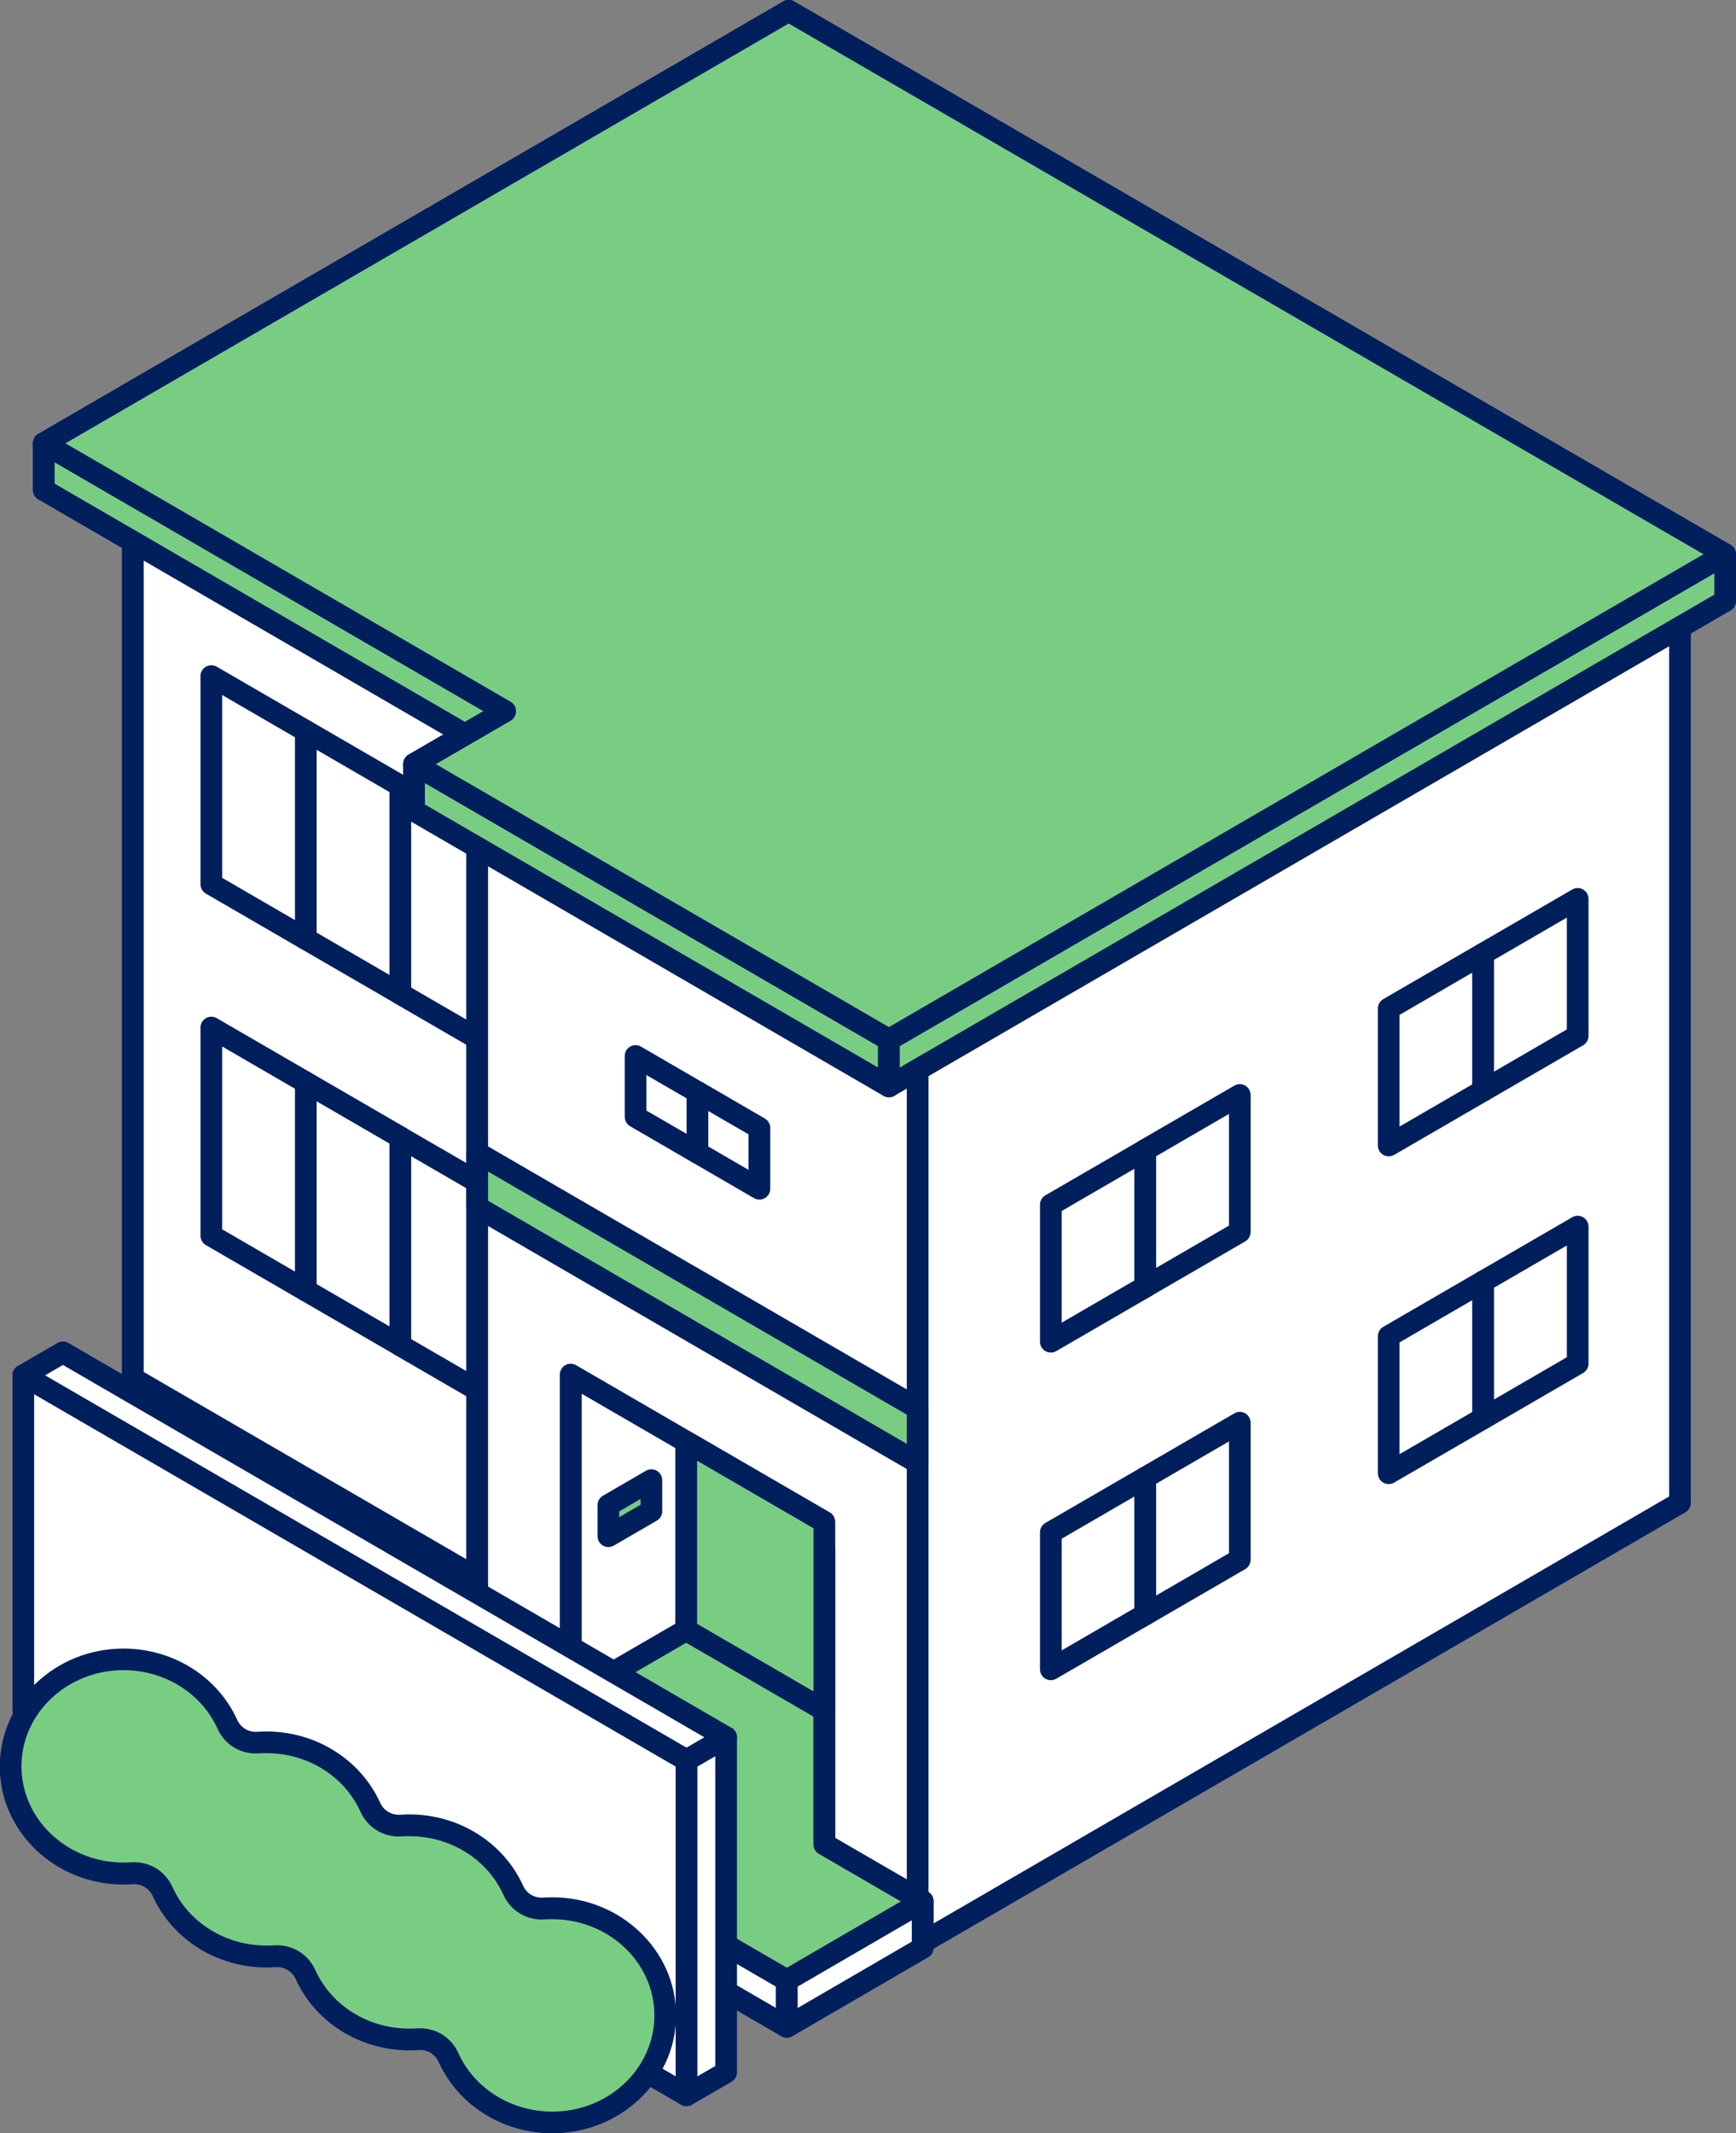 <svg width="105" height="129" viewBox="0 0 105 129" fill="none" xmlns="http://www.w3.org/2000/svg">
<rect x="0" y="0" width="105" height="129" fill="#808080" stroke="none"/>
<g clip-path="url(#clip0_102_128853)">
<path d="M8.036 83.343V30.399L48.345 7.01V59.954L8.036 83.343Z" fill="white"/>
<path d="M8.036 84.001C7.924 84.001 7.806 83.975 7.708 83.916C7.505 83.797 7.38 83.58 7.38 83.343V30.399C7.38 30.162 7.505 29.944 7.708 29.826L48.017 6.437C48.22 6.318 48.469 6.318 48.672 6.437C48.876 6.555 49 6.773 49 7.01V59.954C49 60.191 48.876 60.409 48.672 60.527L8.363 83.916C8.265 83.975 8.147 84.001 8.036 84.001ZM8.691 30.781V82.203L47.689 59.572V8.15L8.691 30.781Z" fill="#011F5D"/>
<path d="M34.672 98.799L8.036 83.343L48.345 59.954L74.975 75.41L34.672 98.799Z" fill="white"/>
<path d="M34.672 99.458C34.561 99.458 34.443 99.431 34.345 99.372L7.708 83.916C7.505 83.797 7.38 83.58 7.38 83.343C7.38 83.106 7.505 82.888 7.708 82.769L48.017 59.381C48.22 59.262 48.469 59.262 48.672 59.381L75.309 74.837C75.512 74.956 75.637 75.173 75.637 75.41C75.637 75.647 75.512 75.865 75.309 75.984L35 99.372C34.902 99.431 34.784 99.458 34.672 99.458ZM9.347 83.343L34.672 98.041L73.671 75.41L48.345 60.712L9.347 83.343Z" fill="#011F5D"/>
<path d="M34.672 45.862V98.799L74.975 75.41V22.466L34.672 45.862Z" fill="white"/>
<path d="M34.672 99.458C34.561 99.458 34.443 99.431 34.345 99.372C34.142 99.254 34.017 99.036 34.017 98.799V45.855C34.017 45.618 34.142 45.4 34.345 45.282L74.654 21.893C74.857 21.775 75.106 21.775 75.309 21.893C75.512 22.012 75.637 22.229 75.637 22.466V75.41C75.637 75.647 75.512 75.865 75.309 75.984L35 99.372C34.902 99.431 34.784 99.458 34.672 99.458ZM35.328 46.237V97.659L74.326 75.028V23.606L35.328 46.237Z" fill="#011F5D"/>
<path d="M8.036 30.399V83.343L34.672 98.799V45.862L8.036 30.399Z" fill="white"/>
<path d="M34.672 99.458C34.561 99.458 34.443 99.431 34.345 99.372L7.708 83.916C7.505 83.797 7.38 83.58 7.38 83.343V30.399C7.38 30.162 7.505 29.944 7.708 29.826C7.911 29.707 8.16 29.707 8.363 29.826L35 45.282C35.203 45.4 35.328 45.618 35.328 45.855V98.799C35.328 99.036 35.203 99.254 35 99.372C34.902 99.431 34.784 99.458 34.672 99.458ZM8.691 82.961L34.017 97.659V46.237L8.691 31.545V82.967V82.961Z" fill="#011F5D"/>
<path d="M29.927 63.413V50.836L24.212 47.515V60.092L29.927 63.413Z" fill="white"/>
<path d="M29.927 64.072C29.816 64.072 29.698 64.046 29.599 63.986L23.884 60.672C23.681 60.554 23.556 60.336 23.556 60.099V47.522C23.556 47.285 23.681 47.067 23.884 46.949C24.087 46.83 24.336 46.83 24.539 46.949L30.255 50.263C30.458 50.381 30.582 50.599 30.582 50.836V63.413C30.582 63.65 30.458 63.868 30.255 63.986C30.157 64.046 30.038 64.072 29.927 64.072ZM24.867 59.717L29.272 62.273V51.218L24.867 48.662V59.717Z" fill="#011F5D"/>
<path d="M24.212 60.092V47.515L18.496 44.201V56.779L24.212 60.092Z" fill="white"/>
<path d="M24.212 60.751C24.1 60.751 23.982 60.725 23.884 60.666L18.169 57.352C17.965 57.233 17.841 57.016 17.841 56.779V44.201C17.841 43.964 17.965 43.747 18.169 43.628C18.372 43.51 18.621 43.51 18.824 43.628L24.539 46.942C24.743 47.061 24.867 47.278 24.867 47.515V60.092C24.867 60.33 24.743 60.547 24.539 60.666C24.441 60.725 24.323 60.751 24.212 60.751ZM19.152 56.396L23.556 58.953V47.897L19.152 45.341V56.396Z" fill="#011F5D"/>
<path d="M18.496 56.778V44.201L12.781 40.881V53.458L18.496 56.778Z" fill="white"/>
<path d="M18.496 57.437C18.385 57.437 18.267 57.411 18.169 57.352L12.453 54.038C12.25 53.919 12.126 53.702 12.126 53.465V40.887C12.126 40.65 12.25 40.433 12.453 40.314C12.656 40.196 12.906 40.196 13.109 40.314L18.824 43.628C19.027 43.747 19.152 43.964 19.152 44.201V56.779C19.152 57.016 19.027 57.233 18.824 57.352C18.726 57.411 18.608 57.437 18.496 57.437ZM13.437 53.082L17.841 55.639V44.583L13.437 42.027V53.082Z" fill="#011F5D"/>
<path d="M29.927 84.667V72.09L24.212 68.769V81.347L29.927 84.667Z" fill="white"/>
<path d="M29.927 85.326C29.816 85.326 29.698 85.299 29.599 85.24L23.884 81.926C23.681 81.808 23.556 81.59 23.556 81.353V68.776C23.556 68.539 23.681 68.321 23.884 68.203C24.087 68.084 24.336 68.084 24.539 68.203L30.255 71.517C30.458 71.635 30.582 71.853 30.582 72.09V84.667C30.582 84.904 30.458 85.122 30.255 85.24C30.157 85.299 30.038 85.326 29.927 85.326ZM24.867 80.971L29.272 83.527V72.472L24.867 69.916V80.971Z" fill="#011F5D"/>
<path d="M24.212 81.346V68.769L18.496 65.455V78.032L24.212 81.346Z" fill="white"/>
<path d="M24.212 82.005C24.1 82.005 23.982 81.979 23.884 81.92L18.169 78.606C17.965 78.487 17.841 78.27 17.841 78.032V65.455C17.841 65.218 17.965 65.001 18.169 64.882C18.372 64.764 18.621 64.764 18.824 64.882L24.539 68.196C24.743 68.315 24.867 68.532 24.867 68.769V81.347C24.867 81.584 24.743 81.801 24.539 81.92C24.441 81.979 24.323 82.005 24.212 82.005ZM19.152 77.65L23.556 80.207V69.151L19.152 66.595V77.65Z" fill="#011F5D"/>
<path d="M18.496 78.032V65.455L12.781 62.135V74.712L18.496 78.032Z" fill="white"/>
<path d="M18.496 78.691C18.385 78.691 18.267 78.665 18.169 78.606L12.453 75.292C12.25 75.173 12.126 74.956 12.126 74.719V62.141C12.126 61.904 12.25 61.687 12.453 61.568C12.656 61.45 12.906 61.45 13.109 61.568L18.824 64.882C19.027 65.001 19.152 65.218 19.152 65.455V78.032C19.152 78.27 19.027 78.487 18.824 78.606C18.726 78.665 18.608 78.691 18.496 78.691ZM13.437 74.336L17.841 76.893V65.837L13.437 63.281V74.336Z" fill="#011F5D"/>
<path d="M49.852 92.033L34.515 83.132L80.625 56.37L95.962 65.271L49.852 92.033Z" fill="white"/>
<path d="M49.852 92.692C49.741 92.692 49.623 92.665 49.524 92.606L34.187 83.705C33.984 83.587 33.86 83.369 33.86 83.132C33.86 82.895 33.984 82.677 34.187 82.559L80.297 55.797C80.5 55.678 80.749 55.678 80.952 55.797L96.289 64.698C96.493 64.816 96.617 65.034 96.617 65.271C96.617 65.508 96.493 65.725 96.289 65.844L50.18 92.606C50.081 92.665 49.964 92.692 49.852 92.692ZM35.833 83.132L49.859 91.269L94.657 65.271L80.631 57.134L35.833 83.132Z" fill="#011F5D"/>
<path d="M28.865 102.166V49.228L74.975 22.466V75.41L28.865 102.166Z" fill="white"/>
<path d="M28.865 102.825C28.754 102.825 28.636 102.798 28.538 102.739C28.334 102.62 28.21 102.403 28.21 102.166V49.222C28.21 48.984 28.334 48.767 28.538 48.648L74.647 21.887C74.85 21.768 75.099 21.768 75.302 21.887C75.506 22.005 75.63 22.223 75.63 22.46V75.404C75.63 75.641 75.506 75.858 75.302 75.977L29.193 102.739C29.095 102.798 28.977 102.825 28.865 102.825ZM29.521 49.604V101.026L74.319 75.028V23.606L29.521 49.604Z" fill="#011F5D"/>
<path d="M34.515 105.447L28.865 102.166L74.975 75.41L80.625 78.691L34.515 105.447Z" fill="white"/>
<path d="M34.522 106.105C34.41 106.105 34.292 106.079 34.194 106.02L28.544 102.739C28.341 102.62 28.216 102.403 28.216 102.166C28.216 101.928 28.341 101.711 28.544 101.592L74.654 74.831C74.857 74.712 75.106 74.712 75.309 74.831L80.959 78.112C81.162 78.23 81.287 78.448 81.287 78.685C81.287 78.922 81.162 79.139 80.959 79.258L34.849 106.02C34.751 106.079 34.633 106.105 34.522 106.105ZM30.176 102.166L34.515 104.682L79.314 78.685L74.975 76.168L30.176 102.166Z" fill="#011F5D"/>
<path d="M34.515 83.132V105.447L80.625 78.691V56.37L34.515 83.132Z" fill="white"/>
<path d="M34.522 106.106C34.41 106.106 34.292 106.079 34.194 106.02C33.991 105.901 33.866 105.684 33.866 105.447V83.132C33.866 82.895 33.991 82.677 34.194 82.559L80.303 55.797C80.507 55.678 80.756 55.678 80.959 55.797C81.162 55.915 81.287 56.133 81.287 56.37V78.685C81.287 78.922 81.162 79.139 80.959 79.258L34.849 106.02C34.751 106.079 34.633 106.106 34.522 106.106ZM35.177 83.514V104.307L79.976 78.309V57.516L35.177 83.514Z" fill="#011F5D"/>
<path d="M49.852 114.348V92.033L95.962 65.271V87.586L49.852 114.348Z" fill="white"/>
<path d="M49.852 115.006C49.741 115.006 49.623 114.98 49.525 114.921C49.321 114.802 49.197 114.585 49.197 114.348V92.033C49.197 91.796 49.321 91.578 49.525 91.46L95.634 64.698C95.837 64.579 96.086 64.579 96.29 64.698C96.493 64.816 96.617 65.034 96.617 65.271V87.586C96.617 87.823 96.493 88.04 96.29 88.159L50.18 114.921C50.082 114.98 49.964 115.006 49.852 115.006ZM50.508 92.408V113.201L95.306 87.204V66.411L50.508 92.408Z" fill="#011F5D"/>
<path d="M55.502 117.629L49.852 114.348L95.962 87.586L101.612 90.867L55.502 117.629Z" fill="white"/>
<path d="M55.502 118.287C55.391 118.287 55.273 118.261 55.174 118.202L49.525 114.921C49.321 114.802 49.197 114.585 49.197 114.348C49.197 114.11 49.321 113.893 49.525 113.774L95.634 87.013C95.837 86.894 96.086 86.894 96.29 87.013L101.939 90.293C102.142 90.412 102.267 90.629 102.267 90.867C102.267 91.104 102.142 91.321 101.939 91.44L55.83 118.202C55.731 118.261 55.613 118.287 55.502 118.287ZM51.163 114.348L55.502 116.864L100.301 90.867L95.962 88.35L51.163 114.348Z" fill="#011F5D"/>
<path d="M55.502 64.684V117.629L101.612 90.867V37.923L55.502 64.684Z" fill="white"/>
<path d="M55.502 118.287C55.391 118.287 55.273 118.261 55.174 118.202C54.971 118.083 54.847 117.866 54.847 117.629V64.684C54.847 64.447 54.971 64.23 55.174 64.111L101.284 37.349C101.487 37.231 101.736 37.231 101.939 37.349C102.142 37.468 102.267 37.685 102.267 37.923V90.867C102.267 91.104 102.142 91.321 101.939 91.44L55.83 118.202C55.731 118.261 55.613 118.287 55.502 118.287ZM56.157 65.067V116.489L100.956 90.491V39.069L56.157 65.067Z" fill="#011F5D"/>
<path d="M28.865 49.228V102.166L34.515 105.447V83.132L49.852 92.033V114.347L55.502 117.628V64.684L28.865 49.228Z" fill="white"/>
<path d="M55.502 118.287C55.391 118.287 55.273 118.261 55.174 118.202L49.524 114.921C49.321 114.802 49.197 114.585 49.197 114.347V92.408L35.17 84.272V105.447C35.17 105.684 35.046 105.901 34.843 106.02C34.64 106.138 34.391 106.138 34.187 106.02L28.538 102.739C28.334 102.62 28.21 102.403 28.21 102.166V49.222C28.21 48.984 28.334 48.767 28.538 48.648C28.741 48.53 28.99 48.53 29.193 48.648L55.83 64.105C56.033 64.223 56.157 64.441 56.157 64.678V117.622C56.157 117.859 56.033 118.076 55.83 118.195C55.731 118.254 55.613 118.281 55.502 118.281V118.287ZM50.508 113.965L54.846 116.482V65.06L29.521 50.361V101.783L33.86 104.3V83.125C33.86 82.888 33.984 82.671 34.187 82.552C34.391 82.433 34.64 82.433 34.843 82.552L50.18 91.453C50.383 91.572 50.508 91.789 50.508 92.026V113.965Z" fill="#011F5D"/>
<path d="M49.852 111.521L55.508 114.809L55.803 114.973V117.8L55.508 117.628L49.852 114.347V111.521Z" fill="white"/>
<path d="M55.803 118.459C55.692 118.459 55.581 118.432 55.482 118.373L55.181 118.202L49.525 114.914C49.321 114.795 49.197 114.578 49.197 114.341V111.521C49.197 111.284 49.321 111.066 49.525 110.948C49.728 110.829 49.977 110.829 50.18 110.948L56.125 114.394C56.334 114.512 56.459 114.73 56.459 114.967V117.787C56.459 118.024 56.334 118.235 56.131 118.353C56.026 118.412 55.915 118.445 55.803 118.445V118.459ZM50.508 113.965L55.148 116.66V115.362L50.508 112.667V113.965Z" fill="#011F5D"/>
<path d="M49.852 115.006C49.492 115.006 49.197 114.71 49.197 114.348V93.733C49.197 93.37 49.492 93.074 49.852 93.074C50.213 93.074 50.508 93.37 50.508 93.733V114.348C50.508 114.71 50.213 115.006 49.852 115.006Z" fill="#011F5D"/>
<path d="M34.522 102.627L49.852 93.726V96.552L34.522 105.447V102.627Z" fill="white"/>
<path d="M34.522 106.106C34.41 106.106 34.292 106.079 34.194 106.02C33.991 105.901 33.866 105.684 33.866 105.447V102.627C33.866 102.39 33.991 102.172 34.194 102.054L49.531 93.159C49.734 93.041 49.983 93.041 50.186 93.159C50.39 93.278 50.514 93.495 50.514 93.733V96.552C50.514 96.79 50.39 97.007 50.186 97.126L34.849 106.02C34.751 106.079 34.633 106.106 34.522 106.106ZM35.177 103.009V104.307L49.203 96.17V94.872L35.177 103.009Z" fill="#011F5D"/>
<path d="M28.426 99.089L28.865 99.346L34.522 102.627V105.447L28.865 102.166L28.426 101.909V99.089Z" fill="white"/>
<path d="M34.522 106.105C34.41 106.105 34.292 106.079 34.194 106.02L28.105 102.482C27.902 102.363 27.777 102.146 27.777 101.909V99.089C27.777 98.852 27.902 98.634 28.105 98.516C28.308 98.397 28.557 98.397 28.76 98.516L34.856 102.054C35.059 102.172 35.184 102.39 35.184 102.627V105.447C35.184 105.684 35.059 105.901 34.856 106.02C34.751 106.079 34.64 106.105 34.528 106.105H34.522ZM29.081 101.533L33.86 104.307V103.009L29.081 100.235V101.533Z" fill="#011F5D"/>
<path d="M20.22 103.859L28.426 99.089V101.909L20.22 106.679V103.859Z" fill="white"/>
<path d="M20.22 107.338C20.109 107.338 19.997 107.311 19.892 107.252C19.689 107.133 19.565 106.916 19.565 106.679V103.859C19.565 103.622 19.689 103.404 19.892 103.286L28.098 98.516C28.302 98.397 28.551 98.397 28.754 98.516C28.957 98.634 29.082 98.852 29.082 99.089V101.909C29.082 102.146 28.957 102.363 28.754 102.482L20.548 107.252C20.45 107.311 20.332 107.338 20.22 107.338ZM20.876 104.241V105.539L27.771 101.533V100.235L20.876 104.241Z" fill="#011F5D"/>
<path d="M47.591 119.743L20.22 103.859V106.679L47.591 122.563V119.743Z" fill="white"/>
<path d="M47.591 123.222C47.48 123.222 47.361 123.196 47.263 123.136L19.892 107.252C19.689 107.133 19.565 106.916 19.565 106.679V103.859C19.565 103.622 19.689 103.404 19.892 103.286C20.096 103.167 20.345 103.167 20.548 103.286L47.919 119.17C48.122 119.289 48.246 119.506 48.246 119.743V122.563C48.246 122.8 48.122 123.018 47.919 123.136C47.82 123.196 47.702 123.222 47.591 123.222ZM20.876 106.296L46.935 121.423V120.125L20.876 104.999V106.296Z" fill="#011F5D"/>
<path d="M55.803 114.973L55.508 115.145L53.372 116.383L47.591 119.743V122.563L53.372 119.21L55.508 117.965L55.803 117.8V114.973Z" fill="white"/>
<path d="M47.591 123.222C47.48 123.222 47.368 123.196 47.263 123.136C47.06 123.018 46.935 122.8 46.935 122.563V119.743C46.935 119.506 47.06 119.289 47.263 119.17L55.482 114.4C55.685 114.282 55.935 114.288 56.138 114.4C56.341 114.519 56.465 114.736 56.465 114.967V117.787C56.465 118.024 56.341 118.241 56.131 118.36L53.706 119.77L47.925 123.13C47.827 123.189 47.709 123.215 47.597 123.215L47.591 123.222ZM48.246 120.125V121.423L55.148 117.411V116.113L48.246 120.125Z" fill="#011F5D"/>
<path d="M55.803 114.973L55.508 114.809L49.852 111.521V93.726L34.522 102.627L28.865 99.346L28.426 99.089L20.22 103.859L47.591 119.743L53.372 116.383L55.508 115.145L55.803 114.973Z" fill="#79CD83"/>
<path d="M47.591 120.402C47.48 120.402 47.361 120.376 47.263 120.317L19.892 104.432C19.689 104.313 19.565 104.096 19.565 103.859C19.565 103.622 19.689 103.404 19.892 103.286L28.098 98.516C28.302 98.397 28.551 98.397 28.754 98.516L34.522 101.863L49.531 93.153C49.734 93.034 49.983 93.034 50.186 93.153C50.39 93.271 50.514 93.489 50.514 93.726V111.139L56.131 114.394C56.341 114.512 56.465 114.73 56.465 114.967C56.465 115.204 56.334 115.421 56.131 115.54L53.706 116.943L47.925 120.303C47.827 120.363 47.709 120.389 47.597 120.389L47.591 120.402ZM21.531 103.859L47.591 118.986L54.486 114.98L49.524 112.101C49.321 111.982 49.197 111.765 49.197 111.528V94.872L34.843 103.2C34.64 103.319 34.391 103.319 34.187 103.2L28.426 99.853L21.531 103.859Z" fill="#011F5D"/>
<path d="M49.852 103.417V92.033L41.508 87.184V98.575L49.852 103.417Z" fill="#79CD83"/>
<path d="M49.852 104.076C49.741 104.076 49.623 104.05 49.524 103.991L41.174 99.148C40.971 99.03 40.846 98.812 40.846 98.575V87.19C40.846 86.953 40.971 86.736 41.174 86.617C41.377 86.499 41.626 86.499 41.83 86.617L50.18 91.46C50.383 91.578 50.508 91.796 50.508 92.033V103.417C50.508 103.655 50.383 103.872 50.18 103.991C50.081 104.05 49.964 104.076 49.852 104.076ZM42.164 98.193L49.203 102.278V92.415L42.164 88.33V98.193Z" fill="#011F5D"/>
<path d="M39.404 89.503L36.796 91.011V92.889L39.404 91.374V89.503Z" fill="#79CD83"/>
<path d="M36.796 93.548C36.684 93.548 36.566 93.522 36.468 93.462C36.265 93.344 36.141 93.126 36.141 92.889V91.018C36.141 90.781 36.265 90.564 36.468 90.445L39.07 88.936C39.273 88.818 39.523 88.818 39.726 88.936C39.929 89.055 40.053 89.272 40.053 89.509V91.38C40.053 91.618 39.929 91.835 39.726 91.954L37.124 93.462C37.025 93.522 36.907 93.548 36.796 93.548ZM37.451 91.394V91.743L38.743 90.992V90.643L37.451 91.394Z" fill="#011F5D"/>
<path d="M45.933 71.879V68.209L42.184 66.035V69.705L45.933 71.879Z" fill="white"/>
<path d="M45.933 72.538C45.821 72.538 45.703 72.511 45.605 72.452L41.862 70.278C41.659 70.159 41.535 69.942 41.535 69.705V66.035C41.535 65.798 41.659 65.581 41.862 65.462C42.066 65.343 42.315 65.343 42.518 65.462L46.26 67.636C46.464 67.755 46.588 67.972 46.588 68.209V71.879C46.588 72.116 46.464 72.334 46.26 72.452C46.162 72.511 46.044 72.538 45.933 72.538ZM42.839 69.329L45.271 70.739V68.591L42.839 67.182V69.329Z" fill="#011F5D"/>
<path d="M42.184 69.705V66.035L38.441 63.861V67.531L42.184 69.705Z" fill="white"/>
<path d="M42.184 70.364C42.072 70.364 41.954 70.337 41.856 70.278L38.113 68.104C37.91 67.985 37.786 67.768 37.786 67.531V63.861C37.786 63.624 37.91 63.406 38.113 63.288C38.316 63.169 38.566 63.169 38.769 63.288L42.511 65.462C42.715 65.581 42.839 65.798 42.839 66.035V69.705C42.839 69.942 42.715 70.159 42.511 70.278C42.413 70.337 42.295 70.364 42.184 70.364ZM39.096 67.155L41.528 68.565V66.417L39.096 65.007V67.155Z" fill="#011F5D"/>
<path d="M83.993 69.263V60.988L89.709 57.674V65.949L83.993 69.263Z" fill="white"/>
<path d="M83.993 69.922C83.882 69.922 83.764 69.896 83.666 69.837C83.463 69.718 83.338 69.501 83.338 69.263V60.988C83.338 60.751 83.463 60.534 83.666 60.415L89.381 57.101C89.584 56.983 89.833 56.983 90.037 57.101C90.24 57.22 90.364 57.437 90.364 57.675V65.949C90.364 66.187 90.24 66.404 90.037 66.523L84.321 69.837C84.223 69.896 84.105 69.922 83.993 69.922ZM84.649 61.37V68.124L89.053 65.567V58.814L84.649 61.37Z" fill="#011F5D"/>
<path d="M89.709 65.949V57.674L95.424 54.354V62.635L89.709 65.949Z" fill="white"/>
<path d="M89.709 66.608C89.597 66.608 89.479 66.582 89.381 66.523C89.178 66.404 89.053 66.187 89.053 65.949V57.674C89.053 57.437 89.178 57.22 89.381 57.101L95.096 53.787C95.3 53.669 95.549 53.669 95.752 53.787C95.955 53.906 96.08 54.123 96.08 54.361V62.636C96.08 62.873 95.955 63.09 95.752 63.209L90.037 66.523C89.938 66.582 89.82 66.608 89.709 66.608ZM90.364 58.05V64.803L94.769 62.247V55.487L90.364 58.043V58.05Z" fill="#011F5D"/>
<path d="M63.557 81.129V72.847L69.272 69.533V77.808L63.557 81.129Z" fill="white"/>
<path d="M63.557 81.788C63.446 81.788 63.328 81.761 63.229 81.702C63.026 81.584 62.902 81.366 62.902 81.129V72.854C62.902 72.617 63.026 72.399 63.229 72.281L68.945 68.967C69.148 68.848 69.397 68.848 69.6 68.967C69.803 69.085 69.928 69.303 69.928 69.54V77.815C69.928 78.052 69.803 78.27 69.6 78.388L63.885 81.702C63.787 81.761 63.669 81.788 63.557 81.788ZM64.213 73.23V79.983L68.617 77.426V70.673L64.213 73.23Z" fill="#011F5D"/>
<path d="M69.272 77.808V69.533L74.988 66.213V74.495L69.272 77.808Z" fill="white"/>
<path d="M69.272 78.467C69.161 78.467 69.043 78.441 68.945 78.382C68.742 78.263 68.617 78.046 68.617 77.808V69.533C68.617 69.296 68.742 69.079 68.945 68.96L74.66 65.646C74.863 65.528 75.112 65.528 75.316 65.646C75.519 65.765 75.643 65.982 75.643 66.219V74.495C75.643 74.732 75.519 74.949 75.316 75.068L69.6 78.382C69.502 78.441 69.384 78.467 69.272 78.467ZM69.928 69.916V76.669L74.332 74.112V67.359L69.928 69.916Z" fill="#011F5D"/>
<path d="M83.993 89.081V80.806L89.709 77.486V85.767L83.993 89.081Z" fill="white"/>
<path d="M83.993 89.74C83.882 89.74 83.764 89.714 83.666 89.654C83.463 89.536 83.338 89.318 83.338 89.081V80.806C83.338 80.569 83.463 80.352 83.666 80.233L89.381 76.919C89.584 76.801 89.833 76.801 90.037 76.919C90.24 77.038 90.364 77.255 90.364 77.492V85.767C90.364 86.004 90.24 86.222 90.037 86.341L84.321 89.654C84.223 89.714 84.105 89.74 83.993 89.74ZM84.649 81.182V87.935L89.053 85.379V78.619L84.649 81.175V81.182Z" fill="#011F5D"/>
<path d="M89.709 85.767V77.486L95.424 74.172V82.447L89.709 85.767Z" fill="white"/>
<path d="M89.709 86.426C89.597 86.426 89.479 86.4 89.381 86.341C89.178 86.222 89.053 86.004 89.053 85.767V77.492C89.053 77.255 89.178 77.038 89.381 76.919L95.096 73.605C95.3 73.487 95.549 73.487 95.752 73.605C95.955 73.724 96.08 73.941 96.08 74.178V82.453C96.08 82.691 95.955 82.908 95.752 83.026L90.037 86.341C89.938 86.4 89.82 86.426 89.709 86.426ZM90.364 77.868V84.627L94.769 82.071V75.312L90.364 77.868Z" fill="#011F5D"/>
<path d="M63.557 100.94V92.665L69.272 89.345V97.626L63.557 100.94Z" fill="white"/>
<path d="M63.557 101.599C63.446 101.599 63.328 101.573 63.229 101.513C63.026 101.395 62.902 101.177 62.902 100.94V92.665C62.902 92.428 63.026 92.211 63.229 92.092L68.945 88.778C69.148 88.66 69.397 88.66 69.6 88.778C69.803 88.897 69.928 89.114 69.928 89.351V97.626C69.928 97.864 69.803 98.081 69.6 98.2L63.885 101.513C63.787 101.573 63.669 101.599 63.557 101.599ZM64.213 93.047V99.8L68.617 97.244V90.491L64.213 93.047Z" fill="#011F5D"/>
<path d="M69.272 97.626V89.345L74.988 86.031V94.306L69.272 97.626Z" fill="white"/>
<path d="M69.272 98.285C69.161 98.285 69.043 98.259 68.945 98.2C68.742 98.081 68.617 97.864 68.617 97.626V89.351C68.617 89.114 68.742 88.897 68.945 88.778L74.66 85.464C74.863 85.346 75.112 85.346 75.316 85.464C75.519 85.583 75.643 85.8 75.643 86.037V94.312C75.643 94.549 75.519 94.767 75.316 94.885L69.6 98.2C69.502 98.259 69.384 98.285 69.272 98.285ZM69.928 89.727V96.48L74.332 93.924V87.164L69.928 89.72V89.727Z" fill="#011F5D"/>
<path d="M55.502 88.449V85.168L28.865 69.705V72.992L55.502 88.449Z" fill="#79CD83"/>
<path d="M55.502 89.108C55.391 89.108 55.273 89.081 55.174 89.022L28.538 73.566C28.334 73.447 28.21 73.23 28.21 72.992V69.705C28.21 69.468 28.334 69.25 28.538 69.132C28.741 69.013 28.99 69.013 29.193 69.132L55.83 84.588C56.033 84.707 56.157 84.924 56.157 85.161V88.449C56.157 88.686 56.033 88.903 55.83 89.022C55.731 89.081 55.613 89.108 55.502 89.108ZM29.521 72.61L54.846 87.309V85.543L29.521 70.845V72.61Z" fill="#011F5D"/>
<path d="M47.702 0.659L104.345 33.522V36.341L47.702 3.479V0.659Z" fill="#79CD83"/>
<path d="M104.345 37C104.233 37 104.122 36.974 104.017 36.915L47.375 4.052C47.171 3.933 47.047 3.716 47.047 3.479V0.659C47.047 0.422 47.171 0.204 47.375 0.086C47.578 -0.033 47.827 -0.033 48.03 0.086L104.666 32.948C104.869 33.067 104.994 33.284 104.994 33.522V36.341C104.994 36.578 104.869 36.796 104.666 36.915C104.567 36.974 104.45 37 104.338 37H104.345ZM48.358 3.097L103.683 35.195V33.897L48.358 1.799V3.097Z" fill="#011F5D"/>
<path d="M2.648 26.808L47.702 0.659V3.479L2.648 29.628V26.808Z" fill="#79CD83"/>
<path d="M2.648 30.287C2.537 30.287 2.419 30.26 2.32 30.201C2.117 30.082 1.993 29.865 1.993 29.628V26.808C1.993 26.571 2.117 26.353 2.32 26.235L47.375 0.086C47.578 -0.033 47.827 -0.033 48.03 0.086C48.233 0.204 48.358 0.422 48.358 0.659V3.479C48.358 3.716 48.233 3.933 48.03 4.052L2.976 30.201C2.877 30.26 2.759 30.287 2.648 30.287ZM3.303 27.19V28.488L47.047 3.103V1.805L3.303 27.19Z" fill="#011F5D"/>
<path d="M30.556 43.002L2.648 26.808V29.628L30.556 45.829V43.002Z" fill="#79CD83"/>
<path d="M30.556 46.487C30.445 46.487 30.327 46.461 30.229 46.402L2.32 30.201C2.117 30.082 1.993 29.865 1.993 29.628V26.808C1.993 26.571 2.117 26.353 2.32 26.235C2.523 26.116 2.773 26.116 2.976 26.235L30.884 42.429C31.087 42.548 31.212 42.765 31.212 43.002V45.822C31.212 46.059 31.087 46.277 30.884 46.395C30.786 46.455 30.668 46.481 30.556 46.481V46.487ZM3.303 29.246L29.901 44.682V43.384L3.303 27.948V29.246Z" fill="#011F5D"/>
<path d="M25.044 46.204L30.556 43.002V45.829L25.044 49.024V46.204Z" fill="#79CD83"/>
<path d="M25.044 49.683C24.933 49.683 24.815 49.657 24.716 49.597C24.513 49.479 24.389 49.261 24.389 49.024V46.204C24.389 45.967 24.513 45.75 24.716 45.631L30.229 42.429C30.432 42.31 30.681 42.31 30.884 42.429C31.087 42.548 31.212 42.765 31.212 43.002V45.822C31.212 46.059 31.087 46.277 30.884 46.395L25.372 49.597C25.273 49.657 25.155 49.683 25.044 49.683ZM25.7 46.586V47.884L29.901 45.447V44.149L25.7 46.586Z" fill="#011F5D"/>
<path d="M53.765 62.873L25.044 46.204V49.024L53.765 65.692V62.873Z" fill="#79CD83"/>
<path d="M53.765 66.351C53.654 66.351 53.536 66.325 53.437 66.266L24.716 49.597C24.513 49.478 24.389 49.261 24.389 49.024V46.204C24.389 45.967 24.513 45.749 24.716 45.631C24.92 45.512 25.169 45.512 25.372 45.631L54.093 62.3C54.296 62.418 54.42 62.636 54.42 62.873V65.692C54.42 65.93 54.296 66.147 54.093 66.266C53.995 66.325 53.877 66.351 53.765 66.351ZM25.7 48.648L53.11 64.553V63.255L25.7 47.35V48.648Z" fill="#011F5D"/>
<path d="M104.345 33.522L53.765 62.873V65.692L104.345 36.341V33.522Z" fill="#79CD83"/>
<path d="M53.765 66.351C53.654 66.351 53.536 66.325 53.437 66.266C53.234 66.147 53.11 65.93 53.11 65.692V62.873C53.11 62.635 53.234 62.418 53.437 62.299L104.017 32.948C104.22 32.83 104.469 32.83 104.672 32.948C104.876 33.067 105 33.284 105 33.522V36.341C105 36.578 104.876 36.796 104.672 36.914L54.093 66.266C53.995 66.325 53.877 66.351 53.765 66.351ZM54.42 63.255V64.553L103.689 35.959V34.661L54.42 63.255Z" fill="#011F5D"/>
<path d="M104.345 33.522L47.702 0.659L2.648 26.808L30.556 43.002L25.044 46.204L53.765 62.873L104.345 33.522Z" fill="#79CD83"/>
<path d="M53.765 63.532C53.654 63.532 53.536 63.505 53.437 63.446L24.716 46.777C24.513 46.659 24.389 46.441 24.389 46.204C24.389 45.967 24.513 45.749 24.716 45.631L29.245 43.002L2.32 27.381C2.117 27.263 1.993 27.045 1.993 26.808C1.993 26.571 2.117 26.353 2.32 26.235L47.375 0.086C47.578 -0.033 47.827 -0.033 48.03 0.086L104.666 32.948C104.869 33.067 104.993 33.284 104.993 33.522C104.993 33.759 104.869 33.976 104.666 34.095L54.086 63.446C53.988 63.505 53.87 63.532 53.758 63.532H53.765ZM26.355 46.204L53.765 62.108L103.034 33.515L47.702 1.423L3.959 26.808L30.884 42.436C31.087 42.554 31.212 42.772 31.212 43.009C31.212 43.246 31.087 43.463 30.884 43.582L26.355 46.211V46.204Z" fill="#011F5D"/>
<path d="M1.409 83.171L41.522 106.448L43.92 105.058L3.808 81.781L1.409 83.171Z" fill="white"/>
<path d="M41.522 107.107C41.41 107.107 41.292 107.081 41.194 107.021L1.081 83.745C0.878 83.626 0.754 83.409 0.754 83.171C0.754 82.934 0.878 82.717 1.081 82.598L3.48 81.208C3.684 81.09 3.933 81.09 4.136 81.208L44.248 104.485C44.451 104.603 44.576 104.821 44.576 105.058C44.576 105.295 44.451 105.513 44.248 105.631L41.849 107.021C41.751 107.081 41.633 107.107 41.522 107.107ZM2.72 83.171L41.522 105.69L42.61 105.058L3.808 82.539L2.72 83.171Z" fill="#011F5D"/>
<path d="M41.522 106.448V126.701L43.92 125.31V105.058L41.522 106.448Z" fill="white"/>
<path d="M41.522 127.359C41.41 127.359 41.292 127.333 41.194 127.274C40.991 127.155 40.866 126.938 40.866 126.701V106.448C40.866 106.211 40.991 105.993 41.194 105.875L43.593 104.485C43.796 104.366 44.045 104.366 44.248 104.485C44.451 104.603 44.576 104.821 44.576 105.058V125.31C44.576 125.548 44.451 125.765 44.248 125.884L41.849 127.274C41.751 127.333 41.633 127.359 41.522 127.359ZM42.177 106.83V125.561L43.265 124.928V106.198L42.177 106.83Z" fill="#011F5D"/>
<path d="M1.409 83.171V103.417L41.522 126.701V106.448L1.409 83.171Z" fill="white"/>
<path d="M41.522 127.36C41.41 127.36 41.292 127.333 41.194 127.274L1.081 103.991C0.878 103.872 0.754 103.655 0.754 103.417V83.171C0.754 82.934 0.878 82.717 1.081 82.598C1.285 82.48 1.534 82.48 1.737 82.598L41.849 105.875C42.053 105.993 42.177 106.211 42.177 106.448V126.701C42.177 126.938 42.053 127.155 41.849 127.274C41.751 127.333 41.633 127.36 41.522 127.36ZM2.065 103.035L40.866 125.554V106.824L2.065 84.311V103.035Z" fill="#011F5D"/>
<path d="M33.407 115.395C33.237 115.395 33.073 115.395 32.909 115.415C32.11 115.474 31.375 115.039 31.041 114.308C29.999 112.002 27.581 110.388 24.762 110.388C24.592 110.388 24.428 110.388 24.264 110.408C23.464 110.467 22.73 110.032 22.396 109.301C21.354 106.995 18.935 105.381 16.117 105.381C15.947 105.381 15.783 105.381 15.619 105.401C14.819 105.46 14.085 105.025 13.751 104.294C12.709 101.988 10.29 100.374 7.472 100.374C3.697 100.374 0.642 103.273 0.642 106.85C0.642 110.427 3.703 113.326 7.472 113.326C7.642 113.326 7.806 113.326 7.97 113.307C8.77 113.247 9.504 113.682 9.838 114.413C10.88 116.719 13.299 118.334 16.117 118.334C16.288 118.334 16.451 118.334 16.615 118.314C17.415 118.254 18.149 118.689 18.483 119.421C19.525 121.727 21.944 123.341 24.762 123.341C24.933 123.341 25.096 123.341 25.26 123.321C26.06 123.262 26.794 123.696 27.128 124.428C28.17 126.734 30.589 128.348 33.407 128.348C37.183 128.348 40.237 125.449 40.237 121.871C40.237 118.294 37.176 115.395 33.407 115.395Z" fill="#79CD83"/>
<path d="M33.407 129C30.419 129 27.718 127.307 26.532 124.691C26.316 124.21 25.837 123.927 25.306 123.967C25.129 123.98 24.946 123.986 24.762 123.986C21.773 123.986 19.073 122.293 17.887 119.678C17.671 119.203 17.185 118.913 16.661 118.953C16.484 118.966 16.301 118.973 16.117 118.973C13.128 118.973 10.428 117.279 9.242 114.664C9.025 114.183 8.54 113.9 8.016 113.939C7.839 113.952 7.655 113.959 7.472 113.959C3.343 113.959 -0.013 110.757 -0.013 106.824C-0.013 102.89 3.343 99.689 7.472 99.689C10.461 99.689 13.161 101.382 14.347 103.997C14.564 104.478 15.049 104.762 15.573 104.722C15.75 104.709 15.934 104.702 16.117 104.702C19.106 104.702 21.806 106.395 22.993 109.011C23.209 109.492 23.7 109.775 24.218 109.736C24.395 109.723 24.579 109.716 24.762 109.716C27.751 109.716 30.451 111.409 31.638 114.025C31.854 114.506 32.339 114.789 32.863 114.749C33.04 114.736 33.224 114.73 33.407 114.73C37.537 114.73 40.892 117.932 40.892 121.865C40.892 125.798 37.537 129 33.407 129ZM25.404 122.649C26.407 122.649 27.305 123.222 27.725 124.151C28.695 126.299 30.93 127.689 33.407 127.689C36.816 127.689 39.581 125.08 39.581 121.871C39.581 118.663 36.809 116.054 33.407 116.054C33.257 116.054 33.106 116.054 32.955 116.067C31.88 116.146 30.89 115.56 30.445 114.572C29.475 112.424 27.24 111.034 24.762 111.034C24.611 111.034 24.461 111.034 24.31 111.047C23.235 111.126 22.245 110.539 21.8 109.551C20.83 107.403 18.601 106.013 16.117 106.013C15.966 106.013 15.816 106.013 15.665 106.026C14.57 106.099 13.6 105.519 13.155 104.531C12.184 102.383 9.949 100.993 7.472 100.993C4.064 100.993 1.298 103.602 1.298 106.81C1.298 110.019 4.07 112.628 7.472 112.628C7.623 112.628 7.773 112.628 7.924 112.615C9.006 112.536 9.989 113.122 10.434 114.11C11.405 116.258 13.64 117.648 16.11 117.648C16.261 117.648 16.412 117.648 16.563 117.635C17.638 117.556 18.627 118.142 19.073 119.131C20.043 121.279 22.272 122.669 24.749 122.669C24.9 122.669 25.051 122.669 25.201 122.655C25.267 122.655 25.326 122.649 25.391 122.649H25.404Z" fill="#011F5D"/>
</g>
<defs>
<clipPath id="clip0_102_128853">
<rect width="105" height="129" fill="white"/>
</clipPath>
</defs>
</svg>
